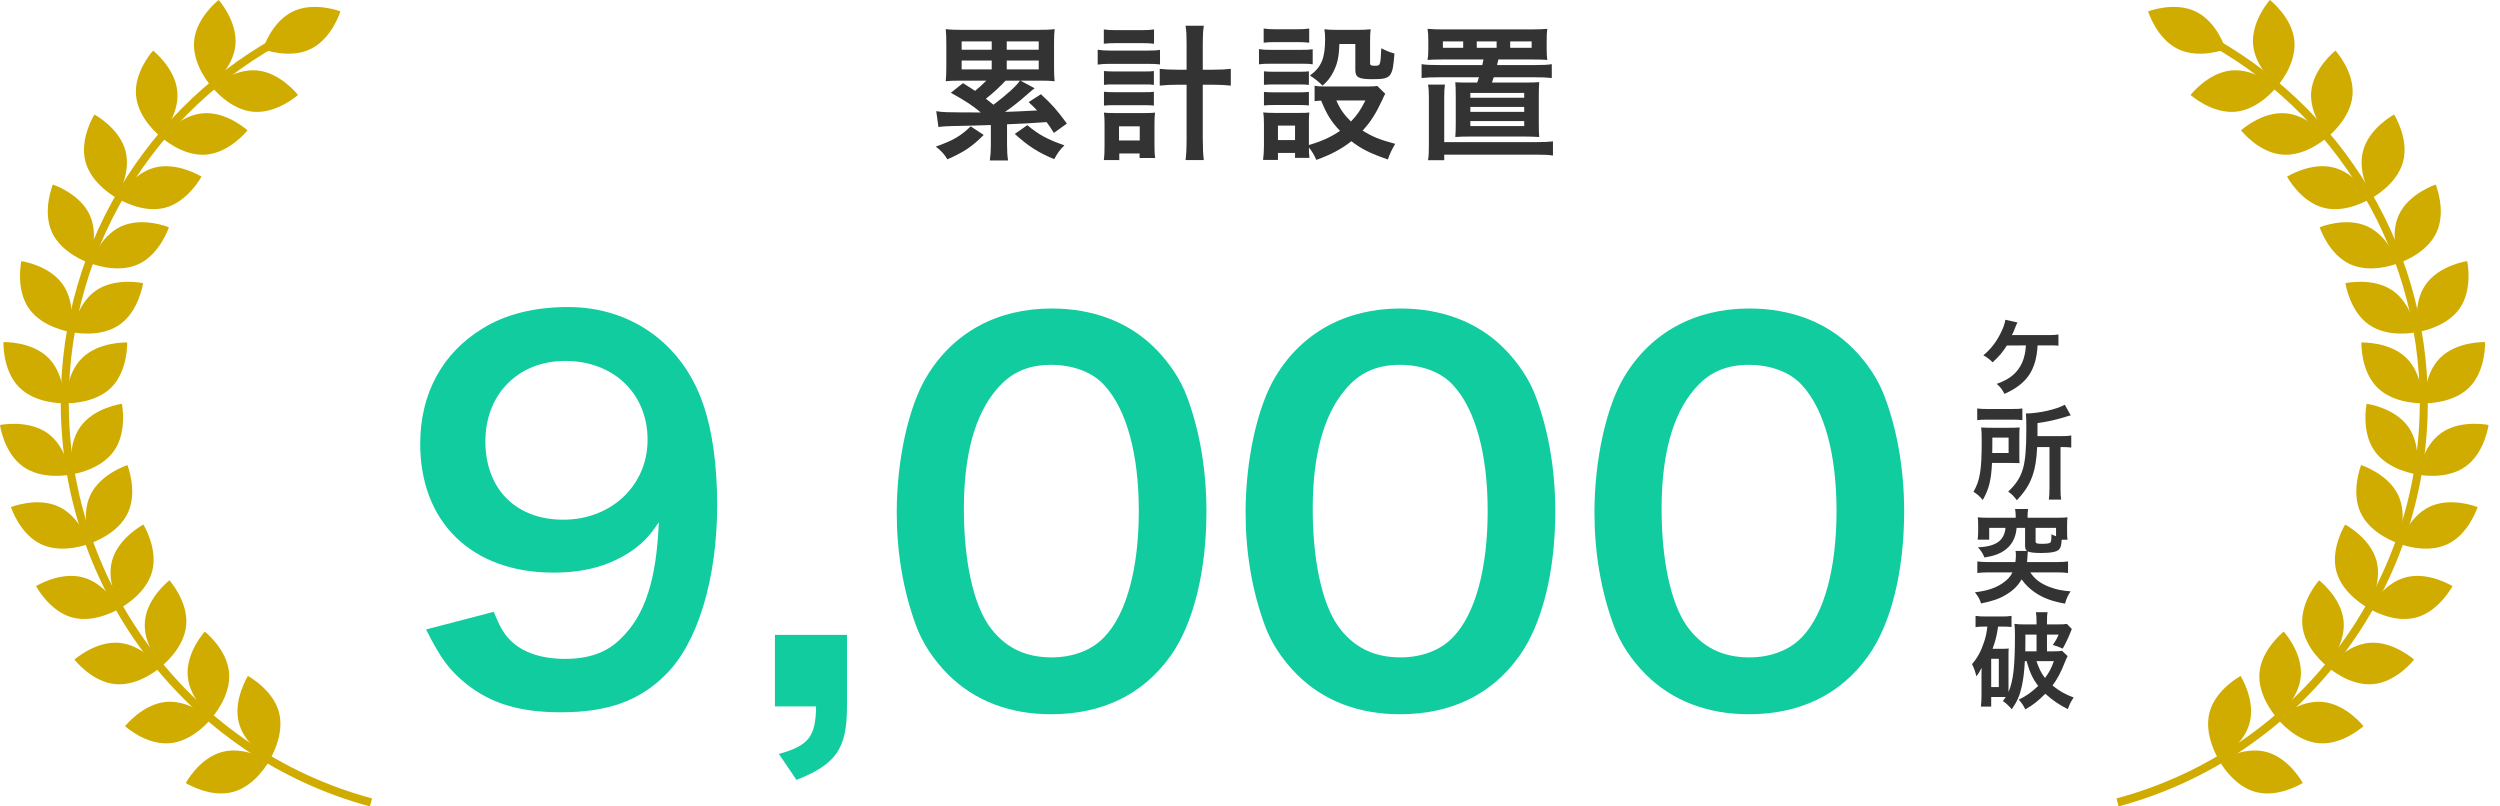 <svg width="186" height="60" viewBox="0 0 186 60" fill="none" xmlns="http://www.w3.org/2000/svg">
<path d="M157.623 59.99L157.469 59.402C170.756 55.832 180.031 43.721 180.031 29.948C180.031 24.078 178.359 18.373 175.192 13.463C172.108 8.676 167.764 4.859 162.637 2.414L162.895 1.867C168.126 4.364 172.551 8.253 175.698 13.143C178.927 18.157 180.629 23.975 180.629 29.959C180.629 44.01 171.159 56.358 157.613 60L157.623 59.99Z" fill="#D0AC00"/>
<path d="M183.724 28.814C182.475 30.073 180.371 30 180.371 30C180.371 30 180.288 27.896 181.537 26.637C182.785 25.379 184.889 25.451 184.889 25.451C184.889 25.451 184.972 27.555 183.724 28.814Z" fill="#D0AC00"/>
<path d="M179.051 26.647C180.309 27.896 180.237 30 180.237 30C180.237 30 178.132 30.083 176.874 28.834C175.615 27.586 175.687 25.482 175.687 25.482C175.687 25.482 177.792 25.399 179.051 26.647Z" fill="#D0AC00"/>
<path d="M183.415 34.725C181.97 35.746 179.907 35.313 179.907 35.313C179.907 35.313 180.186 33.219 181.64 32.208C183.084 31.186 185.148 31.62 185.148 31.62C185.148 31.62 184.869 33.714 183.415 34.725Z" fill="#D0AC00"/>
<path d="M179.185 31.774C180.206 33.218 179.773 35.282 179.773 35.282C179.773 35.282 177.678 35.003 176.667 33.549C175.646 32.104 176.079 30.041 176.079 30.041C176.079 30.041 178.174 30.32 179.185 31.774Z" fill="#D0AC00"/>
<path d="M182.084 40.492C180.485 41.245 178.525 40.461 178.525 40.461C178.525 40.461 179.164 38.449 180.774 37.696C182.373 36.943 184.333 37.727 184.333 37.727C184.333 37.727 183.693 39.739 182.084 40.492Z" fill="#D0AC00"/>
<path d="M178.432 36.85C179.185 38.45 178.401 40.41 178.401 40.41C178.401 40.41 176.389 39.77 175.636 38.161C174.883 36.562 175.667 34.602 175.667 34.602C175.667 34.602 177.679 35.241 178.432 36.85Z" fill="#D0AC00"/>
<path d="M179.773 45.939C178.06 46.404 176.275 45.289 176.275 45.289C176.275 45.289 177.255 43.422 178.968 42.958C180.68 42.494 182.465 43.608 182.465 43.608C182.465 43.608 181.485 45.475 179.773 45.939Z" fill="#D0AC00"/>
<path d="M176.812 41.72C177.276 43.432 176.162 45.217 176.162 45.217C176.162 45.217 174.295 44.237 173.83 42.525C173.366 40.812 174.48 39.027 174.48 39.027C174.48 39.027 176.348 40.007 176.812 41.72Z" fill="#D0AC00"/>
<path d="M176.554 50.901C174.79 51.056 173.222 49.653 173.222 49.653C173.222 49.653 174.511 47.981 176.275 47.827C178.039 47.672 179.608 49.075 179.608 49.075C179.608 49.075 178.318 50.746 176.554 50.901Z" fill="#D0AC00"/>
<path d="M174.367 46.228C174.522 47.992 173.119 49.56 173.119 49.56C173.119 49.56 171.447 48.27 171.293 46.506C171.138 44.742 172.541 43.174 172.541 43.174C172.541 43.174 174.212 44.464 174.367 46.228Z" fill="#D0AC00"/>
<path d="M172.521 55.296C170.757 55.151 169.457 53.49 169.457 53.49C169.457 53.49 171.014 52.067 172.779 52.221C174.543 52.366 175.842 54.027 175.842 54.027C175.842 54.027 174.285 55.451 172.521 55.296Z" fill="#D0AC00"/>
<path d="M171.179 50.313C171.035 52.077 169.374 53.377 169.374 53.377C169.374 53.377 167.95 51.819 168.105 50.055C168.26 48.291 169.91 46.991 169.91 46.991C169.91 46.991 171.334 48.549 171.179 50.313Z" fill="#D0AC00"/>
<path d="M167.827 58.926C166.114 58.472 165.124 56.615 165.124 56.615C165.124 56.615 166.909 55.491 168.621 55.945C170.334 56.399 171.324 58.256 171.324 58.256C171.324 58.256 169.539 59.38 167.827 58.926Z" fill="#D0AC00"/>
<path d="M167.373 53.789C166.919 55.502 165.062 56.492 165.062 56.492C165.062 56.492 163.937 54.707 164.391 52.995C164.845 51.282 166.702 50.292 166.702 50.292C166.702 50.292 167.826 52.077 167.373 53.789Z" fill="#D0AC00"/>
<path d="M183.002 22.944C181.991 24.398 179.907 24.697 179.907 24.697C179.907 24.697 179.453 22.634 180.464 21.179C181.475 19.725 183.559 19.426 183.559 19.426C183.559 19.426 184.013 21.489 183.002 22.944Z" fill="#D0AC00"/>
<path d="M178.019 21.623C179.473 22.634 179.773 24.718 179.773 24.718C179.773 24.718 177.709 25.172 176.255 24.161C174.8 23.15 174.501 21.066 174.501 21.066C174.501 21.066 176.564 20.612 178.019 21.623Z" fill="#D0AC00"/>
<path d="M181.279 17.29C180.536 18.9 178.535 19.55 178.535 19.55C178.535 19.55 177.73 17.6 178.473 15.991C179.216 14.381 181.217 13.731 181.217 13.731C181.217 13.731 182.022 15.681 181.279 17.29Z" fill="#D0AC00"/>
<path d="M176.141 16.847C177.751 17.59 178.401 19.591 178.401 19.591C178.401 19.591 176.451 20.396 174.841 19.653C173.232 18.91 172.582 16.909 172.582 16.909C172.582 16.909 174.532 16.104 176.141 16.847Z" fill="#D0AC00"/>
<path d="M178.793 12.019C178.339 13.731 176.482 14.722 176.482 14.722C176.482 14.722 175.357 12.937 175.811 11.224C176.265 9.512 178.122 8.521 178.122 8.521C178.122 8.521 179.247 10.306 178.793 12.019Z" fill="#D0AC00"/>
<path d="M173.655 12.472C175.368 12.926 176.358 14.783 176.358 14.783C176.358 14.783 174.573 15.907 172.861 15.454C171.148 15 170.158 13.143 170.158 13.143C170.158 13.143 171.943 12.018 173.655 12.472Z" fill="#D0AC00"/>
<path d="M175.027 7.087C174.883 8.851 173.222 10.151 173.222 10.151C173.222 10.151 171.798 8.594 171.953 6.829C172.108 5.065 173.758 3.765 173.758 3.765C173.758 3.765 175.182 5.323 175.027 7.087Z" fill="#D0AC00"/>
<path d="M170.055 8.429C171.819 8.573 173.119 10.234 173.119 10.234C173.119 10.234 171.561 11.658 169.797 11.503C168.033 11.358 166.733 9.698 166.733 9.698C166.733 9.698 168.291 8.274 170.055 8.429Z" fill="#D0AC00"/>
<path d="M170.704 3.054C170.859 4.818 169.456 6.386 169.456 6.386C169.456 6.386 167.785 5.096 167.63 3.332C167.475 1.568 168.879 0 168.879 0C168.879 0 170.55 1.29 170.704 3.054Z" fill="#D0AC00"/>
<path d="M166.031 5.24C167.796 5.086 169.364 6.489 169.364 6.489C169.364 6.489 168.074 8.16 166.31 8.315C164.546 8.469 162.978 7.066 162.978 7.066C162.978 7.066 164.267 5.395 166.031 5.24Z" fill="#D0AC00"/>
<path d="M163.38 0.867C164.969 1.64 165.588 3.662 165.588 3.662C165.588 3.662 163.617 4.426 162.029 3.642C160.44 2.868 159.821 0.846 159.821 0.846C159.821 0.846 161.791 0.083 163.38 0.867Z" fill="#D0AC00"/>
<path d="M27.524 59.99L27.679 59.402C14.391 55.832 5.117 43.721 5.117 29.948C5.117 24.078 6.788 18.373 9.955 13.463C13.04 8.676 17.383 4.859 22.51 2.414L22.252 1.867C17.022 4.364 12.596 8.253 9.45 13.143C6.221 18.157 4.519 23.975 4.519 29.959C4.519 44.01 13.989 56.358 27.534 60L27.524 59.99Z" fill="#D0AC00"/>
<path d="M1.424 28.814C2.672 30.073 4.777 30 4.777 30C4.777 30 4.859 27.896 3.611 26.637C2.362 25.379 0.258 25.451 0.258 25.451C0.258 25.451 0.175 27.555 1.424 28.814Z" fill="#D0AC00"/>
<path d="M6.097 26.648C4.838 27.896 4.911 30 4.911 30C4.911 30 7.015 30.083 8.274 28.835C9.532 27.586 9.46 25.482 9.46 25.482C9.46 25.482 7.356 25.399 6.097 26.648Z" fill="#D0AC00"/>
<path d="M1.733 34.725C3.177 35.747 5.241 35.313 5.241 35.313C5.241 35.313 4.962 33.219 3.508 32.208C2.053 31.197 0 31.62 0 31.62C0 31.62 0.279 33.714 1.733 34.725Z" fill="#D0AC00"/>
<path d="M5.963 31.774C4.941 33.218 5.375 35.282 5.375 35.282C5.375 35.282 7.469 35.003 8.48 33.549C9.501 32.104 9.068 30.041 9.068 30.041C9.068 30.041 6.974 30.32 5.963 31.774Z" fill="#D0AC00"/>
<path d="M3.064 40.492C4.663 41.245 6.623 40.461 6.623 40.461C6.623 40.461 5.983 38.449 4.374 37.696C2.775 36.943 0.815 37.727 0.815 37.727C0.815 37.727 1.455 39.739 3.064 40.492Z" fill="#D0AC00"/>
<path d="M6.716 36.85C5.963 38.45 6.747 40.41 6.747 40.41C6.747 40.41 8.759 39.77 9.512 38.161C10.265 36.562 9.481 34.602 9.481 34.602C9.481 34.602 7.469 35.241 6.716 36.85Z" fill="#D0AC00"/>
<path d="M5.375 45.939C7.087 46.404 8.872 45.289 8.872 45.289C8.872 45.289 7.892 43.422 6.179 42.958C4.467 42.494 2.682 43.608 2.682 43.608C2.682 43.608 3.662 45.475 5.375 45.939Z" fill="#D0AC00"/>
<path d="M8.336 41.72C7.871 43.432 8.986 45.217 8.986 45.217C8.986 45.217 10.853 44.237 11.317 42.525C11.781 40.812 10.667 39.027 10.667 39.027C10.667 39.027 8.8 40.007 8.336 41.72Z" fill="#D0AC00"/>
<path d="M8.594 50.901C10.358 51.056 11.926 49.653 11.926 49.653C11.926 49.653 10.636 47.981 8.872 47.827C7.108 47.672 5.54 49.075 5.54 49.075C5.54 49.075 6.829 50.746 8.594 50.901Z" fill="#D0AC00"/>
<path d="M10.781 46.228C10.626 47.992 12.029 49.56 12.029 49.56C12.029 49.56 13.7 48.27 13.855 46.506C14.01 44.742 12.607 43.174 12.607 43.174C12.607 43.174 10.935 44.464 10.781 46.228Z" fill="#D0AC00"/>
<path d="M12.627 55.296C14.391 55.151 15.691 53.49 15.691 53.49C15.691 53.49 14.133 52.067 12.369 52.221C10.605 52.376 9.305 54.027 9.305 54.027C9.305 54.027 10.863 55.451 12.627 55.296Z" fill="#D0AC00"/>
<path d="M13.968 50.313C14.113 52.077 15.774 53.377 15.774 53.377C15.774 53.377 17.197 51.819 17.043 50.055C16.898 48.291 15.237 46.991 15.237 46.991C15.237 46.991 13.814 48.549 13.968 50.313Z" fill="#D0AC00"/>
<path d="M17.321 58.926C19.034 58.472 20.024 56.615 20.024 56.615C20.024 56.615 18.239 55.491 16.527 55.945C14.814 56.399 13.824 58.256 13.824 58.256C13.824 58.256 15.609 59.38 17.321 58.926Z" fill="#D0AC00"/>
<path d="M17.775 53.789C18.229 55.502 20.086 56.492 20.086 56.492C20.086 56.492 21.21 54.707 20.756 52.995C20.303 51.282 18.446 50.292 18.446 50.292C18.446 50.292 17.321 52.077 17.775 53.789Z" fill="#D0AC00"/>
<path d="M2.146 22.944C3.157 24.398 5.241 24.697 5.241 24.697C5.241 24.697 5.695 22.634 4.684 21.179C3.673 19.725 1.589 19.426 1.589 19.426C1.589 19.426 1.135 21.489 2.146 22.944Z" fill="#D0AC00"/>
<path d="M7.129 21.623C5.674 22.634 5.375 24.718 5.375 24.718C5.375 24.718 7.438 25.172 8.893 24.161C10.347 23.15 10.646 21.066 10.646 21.066C10.646 21.066 8.583 20.612 7.129 21.623Z" fill="#D0AC00"/>
<path d="M3.869 17.29C4.611 18.9 6.613 19.55 6.613 19.55C6.613 19.55 7.417 17.6 6.675 15.991C5.932 14.381 3.931 13.731 3.931 13.731C3.931 13.731 3.126 15.681 3.869 17.29Z" fill="#D0AC00"/>
<path d="M9.006 16.847C7.397 17.59 6.747 19.591 6.747 19.591C6.747 19.591 8.697 20.396 10.306 19.653C11.915 18.91 12.565 16.909 12.565 16.909C12.565 16.909 10.616 16.104 9.006 16.847Z" fill="#D0AC00"/>
<path d="M6.355 12.019C6.809 13.731 8.666 14.722 8.666 14.722C8.666 14.722 9.79 12.937 9.336 11.224C8.883 9.512 7.026 8.521 7.026 8.521C7.026 8.521 5.901 10.306 6.355 12.019Z" fill="#D0AC00"/>
<path d="M11.492 12.472C9.78 12.926 8.79 14.783 8.79 14.783C8.79 14.783 10.574 15.907 12.287 15.454C13.999 15 14.99 13.143 14.99 13.143C14.99 13.143 13.205 12.018 11.492 12.472Z" fill="#D0AC00"/>
<path d="M10.12 7.087C10.265 8.852 11.926 10.151 11.926 10.151C11.926 10.151 13.349 8.594 13.195 6.83C13.05 5.065 11.389 3.766 11.389 3.766C11.389 3.766 9.966 5.323 10.12 7.087Z" fill="#D0AC00"/>
<path d="M15.093 8.429C13.329 8.573 12.029 10.234 12.029 10.234C12.029 10.234 13.587 11.658 15.351 11.503C17.115 11.348 18.415 9.698 18.415 9.698C18.415 9.698 16.857 8.274 15.093 8.429Z" fill="#D0AC00"/>
<path d="M14.443 3.054C14.288 4.818 15.691 6.386 15.691 6.386C15.691 6.386 17.363 5.096 17.517 3.332C17.672 1.568 16.269 0 16.269 0C16.269 0 14.598 1.29 14.443 3.054Z" fill="#D0AC00"/>
<path d="M19.116 5.24C17.352 5.086 15.784 6.489 15.784 6.489C15.784 6.489 17.073 8.16 18.838 8.315C20.602 8.469 22.17 7.066 22.17 7.066C22.17 7.066 20.88 5.395 19.116 5.24Z" fill="#D0AC00"/>
<path d="M21.767 0.867C20.179 1.64 19.56 3.662 19.56 3.662C19.56 3.662 21.53 4.426 23.119 3.642C24.708 2.868 25.327 0.846 25.327 0.846C25.327 0.846 23.356 0.083 21.767 0.867Z" fill="#D0AC00"/>
<path d="M110.371 4.426H107.341C106.841 4.426 106.429 4.437 106.212 4.459C106.255 4.187 106.266 3.992 106.266 3.612V3.036C106.266 2.645 106.255 2.417 106.212 2.146C106.559 2.178 106.972 2.189 107.439 2.189H113.911C114.389 2.189 114.921 2.167 115.117 2.146C115.084 2.406 115.073 2.623 115.073 3.036V3.612C115.073 4.024 115.084 4.198 115.117 4.459C114.9 4.437 114.541 4.426 114.009 4.426H111.479C111.414 4.698 111.414 4.698 111.381 4.839H114.215C114.802 4.839 115.095 4.828 115.453 4.774V5.805C115.073 5.762 114.78 5.751 114.215 5.751H111.131C111.066 5.946 111.066 5.946 111.001 6.142H113.509C113.944 6.142 114.302 6.131 114.519 6.109C114.498 6.37 114.487 6.663 114.487 7.152V9.226C114.487 9.78 114.498 9.976 114.519 10.193C114.074 10.171 113.89 10.16 113.466 10.16H109.328C108.905 10.16 108.742 10.16 108.275 10.193C108.297 9.899 108.308 9.639 108.308 9.226V7.152C108.308 6.652 108.297 6.381 108.275 6.12C108.623 6.142 108.753 6.142 109.274 6.142H109.904C109.98 5.914 109.98 5.903 110.034 5.751H107.004C106.451 5.751 106.146 5.762 105.766 5.805V4.774C106.125 4.828 106.429 4.839 107.004 4.839H110.284C110.328 4.654 110.328 4.622 110.371 4.426ZM108.861 3.557V3.079H107.352V3.557H108.861ZM111.348 3.557V3.079H109.871V3.557H111.348ZM112.358 3.557H113.955V3.079H112.358V3.557ZM109.394 6.913V7.271H113.401V6.913H109.394ZM109.394 7.956V8.325H113.401V7.956H109.394ZM109.394 9.009V9.378H113.401V9.009H109.394ZM107.45 10.573H114.302C114.9 10.573 115.149 10.562 115.54 10.518V11.572C115.171 11.518 114.878 11.507 114.302 11.507H107.45V11.919H106.244C106.298 11.604 106.309 11.344 106.309 10.844V7.271C106.309 6.848 106.298 6.587 106.244 6.294H107.504C107.461 6.598 107.45 6.804 107.45 7.261V10.573Z" fill="#333333"/>
<path d="M102.465 6.391L103.062 6.977C102.997 7.086 102.997 7.086 102.845 7.423C102.378 8.433 101.976 9.073 101.379 9.714C102.117 10.181 102.617 10.377 103.801 10.702C103.551 11.137 103.41 11.419 103.258 11.864C101.987 11.43 101.281 11.082 100.543 10.507C99.815 11.082 99.044 11.495 97.936 11.897C97.763 11.506 97.611 11.256 97.382 10.974C97.382 11.343 97.393 11.473 97.426 11.745H96.351V11.376H95.08V11.897H93.972C94.016 11.56 94.038 11.213 94.038 10.822V9.225C94.038 8.878 94.027 8.628 93.983 8.367C94.255 8.389 94.483 8.4 94.82 8.4H96.687C97.111 8.4 97.23 8.4 97.415 8.367C97.382 8.606 97.382 8.748 97.382 9.16V10.789C98.349 10.507 99.055 10.181 99.696 9.736C99.033 9.041 98.718 8.52 98.295 7.488C98.078 7.499 97.98 7.499 97.806 7.531V6.38C98.023 6.424 98.219 6.434 98.501 6.434H101.705C102.117 6.434 102.313 6.424 102.465 6.391ZM101.585 7.477H99.424C99.696 8.107 100 8.541 100.51 9.041C100.977 8.552 101.205 8.226 101.585 7.477ZM95.08 9.345V10.42H96.351V9.345H95.08ZM94.016 3.176V2.123C94.309 2.166 94.483 2.177 94.928 2.177H96.492C96.937 2.177 97.111 2.166 97.404 2.123V3.176C97.111 3.144 96.883 3.133 96.492 3.133H94.928C94.537 3.133 94.287 3.144 94.016 3.176ZM93.668 4.784V3.654C93.929 3.698 94.135 3.709 94.548 3.709H96.785C97.241 3.709 97.426 3.698 97.665 3.665V4.784C97.437 4.751 97.296 4.74 96.839 4.74H94.548C94.157 4.74 93.929 4.751 93.668 4.784ZM94.038 6.315V5.305C94.244 5.327 94.407 5.338 94.754 5.338H96.687C97.046 5.338 97.187 5.327 97.382 5.305V6.315C97.144 6.293 97.013 6.282 96.687 6.282H94.754C94.407 6.282 94.255 6.293 94.038 6.315ZM94.038 7.846V6.836C94.244 6.858 94.407 6.869 94.754 6.869H96.687C97.046 6.869 97.187 6.858 97.382 6.836V7.846C97.133 7.814 97.024 7.814 96.666 7.814H94.743C94.407 7.814 94.266 7.824 94.038 7.846ZM100.836 3.274H99.652C99.62 4.219 99.511 4.729 99.207 5.338C98.99 5.761 98.783 6.033 98.403 6.369C98.088 6.065 97.773 5.815 97.458 5.62C98.316 4.99 98.588 4.328 98.588 2.905C98.588 2.568 98.577 2.46 98.534 2.177C98.816 2.21 99.055 2.221 99.391 2.221H101.053C101.433 2.221 101.694 2.21 101.976 2.177C101.944 2.416 101.933 2.699 101.933 3.1V4.708C101.933 4.849 102.009 4.892 102.269 4.892C102.704 4.892 102.704 4.892 102.769 3.589C103.095 3.763 103.377 3.882 103.746 3.98C103.616 5.761 103.497 5.891 102.117 5.891C101.064 5.891 100.836 5.761 100.836 5.186V3.274Z" fill="#333333"/>
<path d="M88.282 5.186V3.22C88.282 2.612 88.271 2.33 88.206 1.917H89.563C89.509 2.286 89.487 2.634 89.487 3.22V5.186H90.258C90.845 5.186 91.214 5.164 91.572 5.121V6.37C91.149 6.326 90.769 6.304 90.247 6.304H89.487V10.268C89.487 11.018 89.509 11.463 89.563 11.908H88.206C88.26 11.474 88.282 11.061 88.282 10.268V6.304H87.609C87.131 6.304 86.664 6.326 86.284 6.37V5.121C86.631 5.164 87.022 5.186 87.598 5.186H88.282ZM82.124 3.253V2.189C82.396 2.232 82.613 2.243 83.058 2.243H84.937C85.371 2.243 85.578 2.232 85.86 2.189V3.253C85.556 3.22 85.35 3.209 84.937 3.209H83.058C82.667 3.209 82.396 3.22 82.124 3.253ZM81.668 4.806V3.698C81.94 3.742 82.189 3.763 82.591 3.763H85.382C85.806 3.763 86.045 3.752 86.305 3.709V4.795C86.055 4.762 85.838 4.751 85.382 4.751H82.58C82.222 4.751 81.983 4.762 81.668 4.806ZM82.135 6.315V5.284C82.363 5.305 82.493 5.316 82.852 5.316H85.154C85.523 5.316 85.621 5.316 85.849 5.284V6.315C85.599 6.283 85.502 6.283 85.154 6.283H82.852C82.493 6.283 82.385 6.283 82.135 6.315ZM82.135 7.857V6.826C82.331 6.847 82.472 6.858 82.852 6.858H85.154C85.523 6.858 85.621 6.858 85.849 6.826V7.857C85.632 7.836 85.491 7.825 85.132 7.825H82.841C82.493 7.825 82.363 7.836 82.135 7.857ZM83.275 11.419V11.908H82.124C82.168 11.593 82.178 11.289 82.178 10.866V9.226C82.178 8.878 82.168 8.672 82.135 8.379C82.341 8.4 82.493 8.411 82.895 8.411H85.23C85.567 8.411 85.73 8.4 85.936 8.379C85.903 8.628 85.893 8.835 85.893 9.215V10.811C85.893 11.224 85.903 11.485 85.947 11.756H84.785V11.419H83.275ZM83.254 9.4V10.453H84.796V9.4H83.254Z" fill="#333333"/>
<path d="M75.923 6L76.977 6.565C76.738 6.75 76.716 6.771 76.466 6.989C75.869 7.521 75.207 8.042 74.772 8.324C75.207 8.314 75.999 8.281 77.161 8.216C76.977 8.02 76.857 7.901 76.531 7.597L77.444 7.01C78.28 7.781 78.617 8.161 79.377 9.193L78.41 9.888C78.16 9.486 78.063 9.356 77.867 9.085C76.792 9.161 75.826 9.215 74.924 9.247V10.779C74.924 11.278 74.946 11.582 75 11.941H73.643C73.697 11.55 73.719 11.257 73.719 10.779V9.302C73.013 9.323 71.796 9.367 71.395 9.367C70.526 9.378 70.016 9.41 69.82 9.454L69.657 8.27C70.189 8.357 70.189 8.357 72.969 8.368C72.35 7.847 71.927 7.564 70.743 6.902L71.644 6.185C72.111 6.478 72.253 6.565 72.546 6.761C72.817 6.543 73.056 6.326 73.382 6H71.384C70.928 6 70.667 6.011 70.363 6.044C70.396 5.707 70.406 5.425 70.406 4.98V3.253C70.406 2.797 70.396 2.514 70.363 2.167C70.689 2.21 71.069 2.221 71.536 2.221H77.292C77.759 2.221 78.128 2.21 78.465 2.167C78.432 2.471 78.421 2.764 78.421 3.253V4.98C78.421 5.457 78.432 5.751 78.465 6.044C78.15 6.011 77.9 6 77.433 6H75.923ZM75.88 6H74.816C74.381 6.467 73.958 6.858 73.35 7.347C73.632 7.564 73.719 7.629 73.914 7.792C74.87 7.075 75.652 6.37 75.88 6ZM71.547 3.079V3.698H73.784V3.079H71.547ZM77.281 3.079H74.902V3.698H77.281V3.079ZM71.547 4.502V5.164H73.784V4.502H71.547ZM77.281 4.502H74.902V5.164H77.281V4.502ZM72.22 9.4L73.187 10.04C72.34 10.898 71.688 11.333 70.482 11.854C70.276 11.495 70.048 11.235 69.624 10.909C70.928 10.442 71.482 10.116 72.22 9.4ZM75.5 9.964L76.434 9.313C77.259 10.008 77.954 10.388 79.192 10.811C78.877 11.115 78.671 11.398 78.432 11.843C77.237 11.343 76.521 10.887 75.5 9.964Z" fill="#333333"/>
<path d="M130.112 53.14C127.013 53.14 124.388 52.119 122.455 50.187C121.362 49.093 120.523 47.817 120.049 46.504C119.101 43.916 118.627 41.072 118.627 38.119C118.627 34.254 119.502 30.244 120.851 28.02C122.82 24.739 126.101 22.952 130.148 22.952C133.247 22.952 135.909 23.973 137.841 25.905C138.935 26.999 139.773 28.275 140.247 29.588C141.195 32.14 141.669 35.056 141.669 38.046C141.669 42.53 140.685 46.468 138.971 48.837C136.929 51.681 133.903 53.14 130.112 53.14ZM130.148 48.91C131.752 48.91 133.174 48.364 134.086 47.379C135.726 45.666 136.638 42.275 136.638 38.009C136.638 33.78 135.726 30.463 134.086 28.676C133.211 27.692 131.752 27.145 130.112 27.145C128.362 27.145 127.086 27.728 126.028 29.004C124.424 30.9 123.622 33.89 123.622 37.864C123.622 41.692 124.315 44.864 125.481 46.541C126.612 48.145 128.143 48.91 130.148 48.91Z" fill="#10CC9F"/>
<path d="M104.156 53.14C101.058 53.14 98.433 52.119 96.5 50.187C95.406 49.093 94.568 47.817 94.094 46.504C93.146 43.916 92.672 41.072 92.672 38.119C92.672 34.254 93.547 30.244 94.896 28.02C96.865 24.739 100.146 22.952 104.193 22.952C107.292 22.952 109.953 23.973 111.886 25.905C112.979 26.999 113.818 28.275 114.292 29.588C115.24 32.14 115.714 35.056 115.714 38.046C115.714 42.53 114.729 46.468 113.016 48.837C110.974 51.681 107.948 53.14 104.156 53.14ZM104.193 48.91C105.797 48.91 107.219 48.364 108.13 47.379C109.771 45.666 110.683 42.275 110.683 38.009C110.683 33.78 109.771 30.463 108.13 28.676C107.255 27.692 105.797 27.145 104.156 27.145C102.406 27.145 101.13 27.728 100.073 29.004C98.469 30.9 97.667 33.89 97.667 37.864C97.667 41.692 98.36 44.864 99.526 46.541C100.656 48.145 102.188 48.91 104.193 48.91Z" fill="#10CC9F"/>
<path d="M78.201 53.14C75.102 53.14 72.477 52.119 70.545 50.187C69.451 49.093 68.613 47.817 68.139 46.504C67.191 43.916 66.717 41.072 66.717 38.119C66.717 34.254 67.592 30.244 68.941 28.02C70.91 24.739 74.191 22.952 78.238 22.952C81.337 22.952 83.998 23.973 85.931 25.905C87.024 26.999 87.863 28.275 88.337 29.588C89.285 32.14 89.759 35.056 89.759 38.046C89.759 42.53 88.774 46.468 87.061 48.837C85.019 51.681 81.993 53.14 78.201 53.14ZM78.238 48.91C79.842 48.91 81.264 48.364 82.175 47.379C83.816 45.666 84.727 42.275 84.727 38.009C84.727 33.78 83.816 30.463 82.175 28.676C81.3 27.692 79.842 27.145 78.201 27.145C76.451 27.145 75.175 27.728 74.118 29.004C72.514 30.9 71.712 33.89 71.712 37.864C71.712 41.692 72.404 44.864 73.571 46.541C74.701 48.145 76.233 48.91 78.238 48.91Z" fill="#10CC9F"/>
<path d="M63.015 47.233V52.556C63.015 55.692 62.213 56.858 59.26 58.025L57.948 56.093C60.172 55.473 60.682 54.817 60.718 52.556H57.656V47.233H63.015Z" fill="#10CC9F"/>
<path d="M31.701 46.832L36.732 45.52C37.169 46.577 37.425 47.051 37.862 47.525C38.774 48.51 40.196 49.02 42.055 49.02C43.805 49.02 45.154 48.546 46.175 47.525C47.998 45.775 48.836 43.15 49.019 38.848C48.326 39.869 47.925 40.306 47.086 40.926C45.446 42.056 43.586 42.603 41.18 42.603C35.128 42.603 31.263 38.885 31.263 33.015C31.263 29.296 32.904 26.27 35.894 24.447C37.571 23.39 39.758 22.843 42.274 22.843C46.94 22.843 50.769 25.577 52.3 30.025C52.992 31.994 53.357 34.582 53.357 37.572C53.357 43.077 51.899 47.89 49.492 50.223C47.56 52.155 45.19 52.994 41.727 52.994C38.664 52.994 36.513 52.338 34.69 50.879C33.451 49.895 32.758 48.947 31.701 46.832ZM41.909 38.666C45.482 38.666 48.18 36.114 48.18 32.723C48.18 29.296 45.664 26.853 42.055 26.853C38.555 26.853 36.112 29.332 36.112 32.832C36.112 36.369 38.373 38.666 41.909 38.666Z" fill="#10CC9F"/>
<path d="M150.774 49.187H150.65C150.604 49.986 150.542 50.49 150.425 51.048C150.27 51.754 150.076 52.197 149.673 52.77C149.471 52.522 149.254 52.321 149.014 52.158C149.114 52.026 149.145 51.987 149.231 51.855C149.184 51.855 149.161 51.855 149.145 51.855H148.145V52.569H147.377C147.408 52.344 147.423 52.088 147.423 51.778V50.211C147.423 49.97 147.423 49.939 147.431 49.691C147.253 50.025 147.198 50.118 147.035 50.319C146.981 50.017 146.849 49.652 146.717 49.412C147.113 48.962 147.385 48.458 147.609 47.783C147.741 47.395 147.803 47.1 147.858 46.619H147.64C147.361 46.619 147.198 46.627 146.981 46.658V45.82C147.214 45.859 147.4 45.867 147.734 45.867H148.913C149.246 45.867 149.425 45.859 149.657 45.82V46.65C149.448 46.627 149.277 46.619 148.99 46.619H148.657C148.579 47.209 148.455 47.721 148.246 48.271H148.982C149.223 48.271 149.301 48.264 149.448 48.248C149.432 48.45 149.432 48.551 149.432 48.822V51.281C149.432 51.421 149.432 51.421 149.432 51.483C149.789 50.668 149.913 49.59 149.913 47.216C149.913 46.922 149.898 46.642 149.875 46.417C150.154 46.449 150.348 46.456 150.681 46.456H151.519V46.278C151.519 45.937 151.504 45.75 151.472 45.549H152.341C152.303 45.735 152.295 45.921 152.295 46.286V46.456H153.039C153.443 46.456 153.621 46.449 153.776 46.417L154.149 46.805C154.11 46.875 154.094 46.906 154.056 47.015C153.893 47.434 153.668 47.907 153.466 48.256C153.156 48.116 152.939 48.039 152.729 47.984C152.977 47.62 153.055 47.48 153.156 47.216H152.295V48.458H152.768C153.109 48.458 153.257 48.45 153.412 48.419L153.831 48.814C153.753 48.954 153.699 49.086 153.629 49.264C153.326 50.025 153.078 50.505 152.706 51.002C153.195 51.405 153.683 51.677 154.281 51.894C154.071 52.204 153.978 52.39 153.846 52.763C153.164 52.406 152.721 52.111 152.171 51.615C151.628 52.158 151.271 52.445 150.681 52.778C150.549 52.491 150.41 52.289 150.193 52.057C150.774 51.77 151.139 51.506 151.643 51.033C151.232 50.498 151.023 50.04 150.774 49.187ZM150.681 48.458H151.519V47.216H150.689V47.767C150.689 48.008 150.681 48.139 150.681 48.458ZM152.807 49.187H151.511C151.721 49.784 151.868 50.079 152.147 50.443C152.473 50.001 152.605 49.753 152.807 49.187ZM148.145 49.016V51.118H148.711V49.016H148.145Z" fill="#333333"/>
<path d="M153.024 42.585H151.054C151.372 43.074 151.791 43.4 152.465 43.664C152.954 43.85 153.381 43.943 154.056 43.997C153.87 44.261 153.738 44.532 153.637 44.913C152.644 44.726 152.078 44.517 151.465 44.121C151.023 43.827 150.681 43.501 150.41 43.105C150.115 43.602 149.774 43.935 149.239 44.253C148.75 44.548 148.238 44.726 147.392 44.897C147.268 44.532 147.222 44.447 146.935 44.067C147.811 43.959 148.378 43.78 148.921 43.439C149.332 43.167 149.557 42.934 149.727 42.585H147.951C147.586 42.585 147.354 42.601 147.113 42.632V41.771C147.361 41.802 147.571 41.818 147.92 41.818H149.944C149.968 41.624 149.983 41.484 149.983 41.306C149.983 41.166 149.975 41.096 149.952 40.987H150.805C150.689 40.887 150.666 40.801 150.666 40.522V39.273H150.038C150.006 39.56 149.983 39.653 149.944 39.801C149.758 40.468 149.301 40.956 148.618 41.228C148.346 41.337 148.098 41.399 147.641 41.476C147.524 41.181 147.4 40.987 147.16 40.716C147.85 40.693 148.339 40.561 148.68 40.313C148.983 40.095 149.176 39.715 149.208 39.273H147.997V40.15H147.136C147.16 39.971 147.175 39.808 147.175 39.568V39.064C147.175 38.816 147.167 38.645 147.144 38.49C147.4 38.513 147.61 38.521 147.997 38.521H149.968V38.373C149.968 38.195 149.952 38.055 149.921 37.869H150.891C150.868 38.032 150.852 38.195 150.852 38.373V38.521H152.97C153.358 38.521 153.567 38.513 153.823 38.49C153.8 38.653 153.792 38.808 153.792 39.064V39.576C153.792 39.816 153.8 39.995 153.823 40.157H153.389C153.365 40.569 153.319 40.755 153.187 40.887C153.024 41.057 152.59 41.143 151.853 41.143C151.364 41.143 151.03 41.104 150.868 41.026C150.868 41.073 150.86 41.081 150.86 41.166C150.852 41.313 150.829 41.662 150.813 41.818H153.008C153.389 41.818 153.629 41.802 153.862 41.771V42.632C153.621 42.601 153.381 42.585 153.024 42.585ZM152.97 39.894V39.273H151.449V40.266C151.449 40.429 151.519 40.46 151.938 40.46C152.303 40.46 152.497 40.429 152.559 40.351C152.605 40.297 152.628 40.127 152.628 39.855C152.628 39.824 152.628 39.793 152.621 39.746C152.776 39.824 152.822 39.839 152.97 39.894Z" fill="#333333"/>
<path d="M152.481 33.261H151.566C151.519 34.208 151.418 34.821 151.224 35.379C151.061 35.844 150.844 36.263 150.549 36.636C150.433 36.799 150.317 36.931 150.053 37.218C149.844 36.931 149.681 36.768 149.409 36.574C150.006 36.015 150.317 35.526 150.511 34.859C150.681 34.27 150.759 33.401 150.759 31.989C150.759 31.26 150.751 31.02 150.728 30.764C151.682 30.756 153.001 30.461 153.621 30.112L154.063 30.903C153.924 30.934 153.877 30.95 153.707 31.004C152.908 31.252 152.403 31.361 151.589 31.477V32.447H153.35C153.714 32.447 153.877 32.439 154.102 32.4V33.3C153.893 33.269 153.714 33.261 153.42 33.261H153.303V36.333C153.303 36.737 153.311 36.931 153.35 37.171H152.434C152.465 36.923 152.481 36.706 152.481 36.325V33.261ZM147.105 31.26V30.391C147.33 30.422 147.54 30.43 147.943 30.43H149.619C150.076 30.43 150.262 30.422 150.464 30.391V31.26C150.262 31.229 150.061 31.221 149.657 31.221H147.897C147.54 31.221 147.323 31.229 147.105 31.26ZM150.239 32.501V33.836C150.239 34.177 150.239 34.262 150.255 34.456C150.177 34.456 149.921 34.448 149.494 34.441H148.207C148.145 35.736 147.974 36.403 147.516 37.202C147.284 36.915 147.113 36.768 146.826 36.589C147.307 35.767 147.439 34.976 147.439 32.881C147.439 32.362 147.431 32.09 147.4 31.803C147.656 31.819 147.85 31.826 148.222 31.826H149.479C149.836 31.826 150.022 31.819 150.262 31.803C150.247 31.966 150.239 32.199 150.239 32.501ZM148.222 33.704H149.44V32.556H148.23V33.114C148.23 33.409 148.23 33.479 148.222 33.704Z" fill="#333333"/>
<path d="M152.427 25.698H151.597C151.496 27.544 150.798 28.568 149.13 29.305C148.944 28.948 148.851 28.824 148.556 28.561C149.169 28.328 149.448 28.173 149.758 27.909C150.356 27.397 150.674 26.676 150.728 25.698L149.308 25.706C149.021 26.179 148.711 26.544 148.253 26.955C147.982 26.699 147.881 26.621 147.563 26.435C148.129 25.962 148.533 25.434 148.874 24.736C149.052 24.38 149.153 24.069 149.2 23.79L150.1 23.992C150.045 24.1 150.037 24.108 149.975 24.263C149.836 24.636 149.758 24.799 149.681 24.938C149.719 24.93 149.719 24.93 149.766 24.93C149.774 24.93 149.789 24.93 149.805 24.93C149.836 24.93 149.851 24.93 149.867 24.93H152.473C152.776 24.93 152.97 24.915 153.148 24.884V25.722C152.962 25.698 152.962 25.698 152.427 25.698Z" fill="#333333"/>
</svg>
